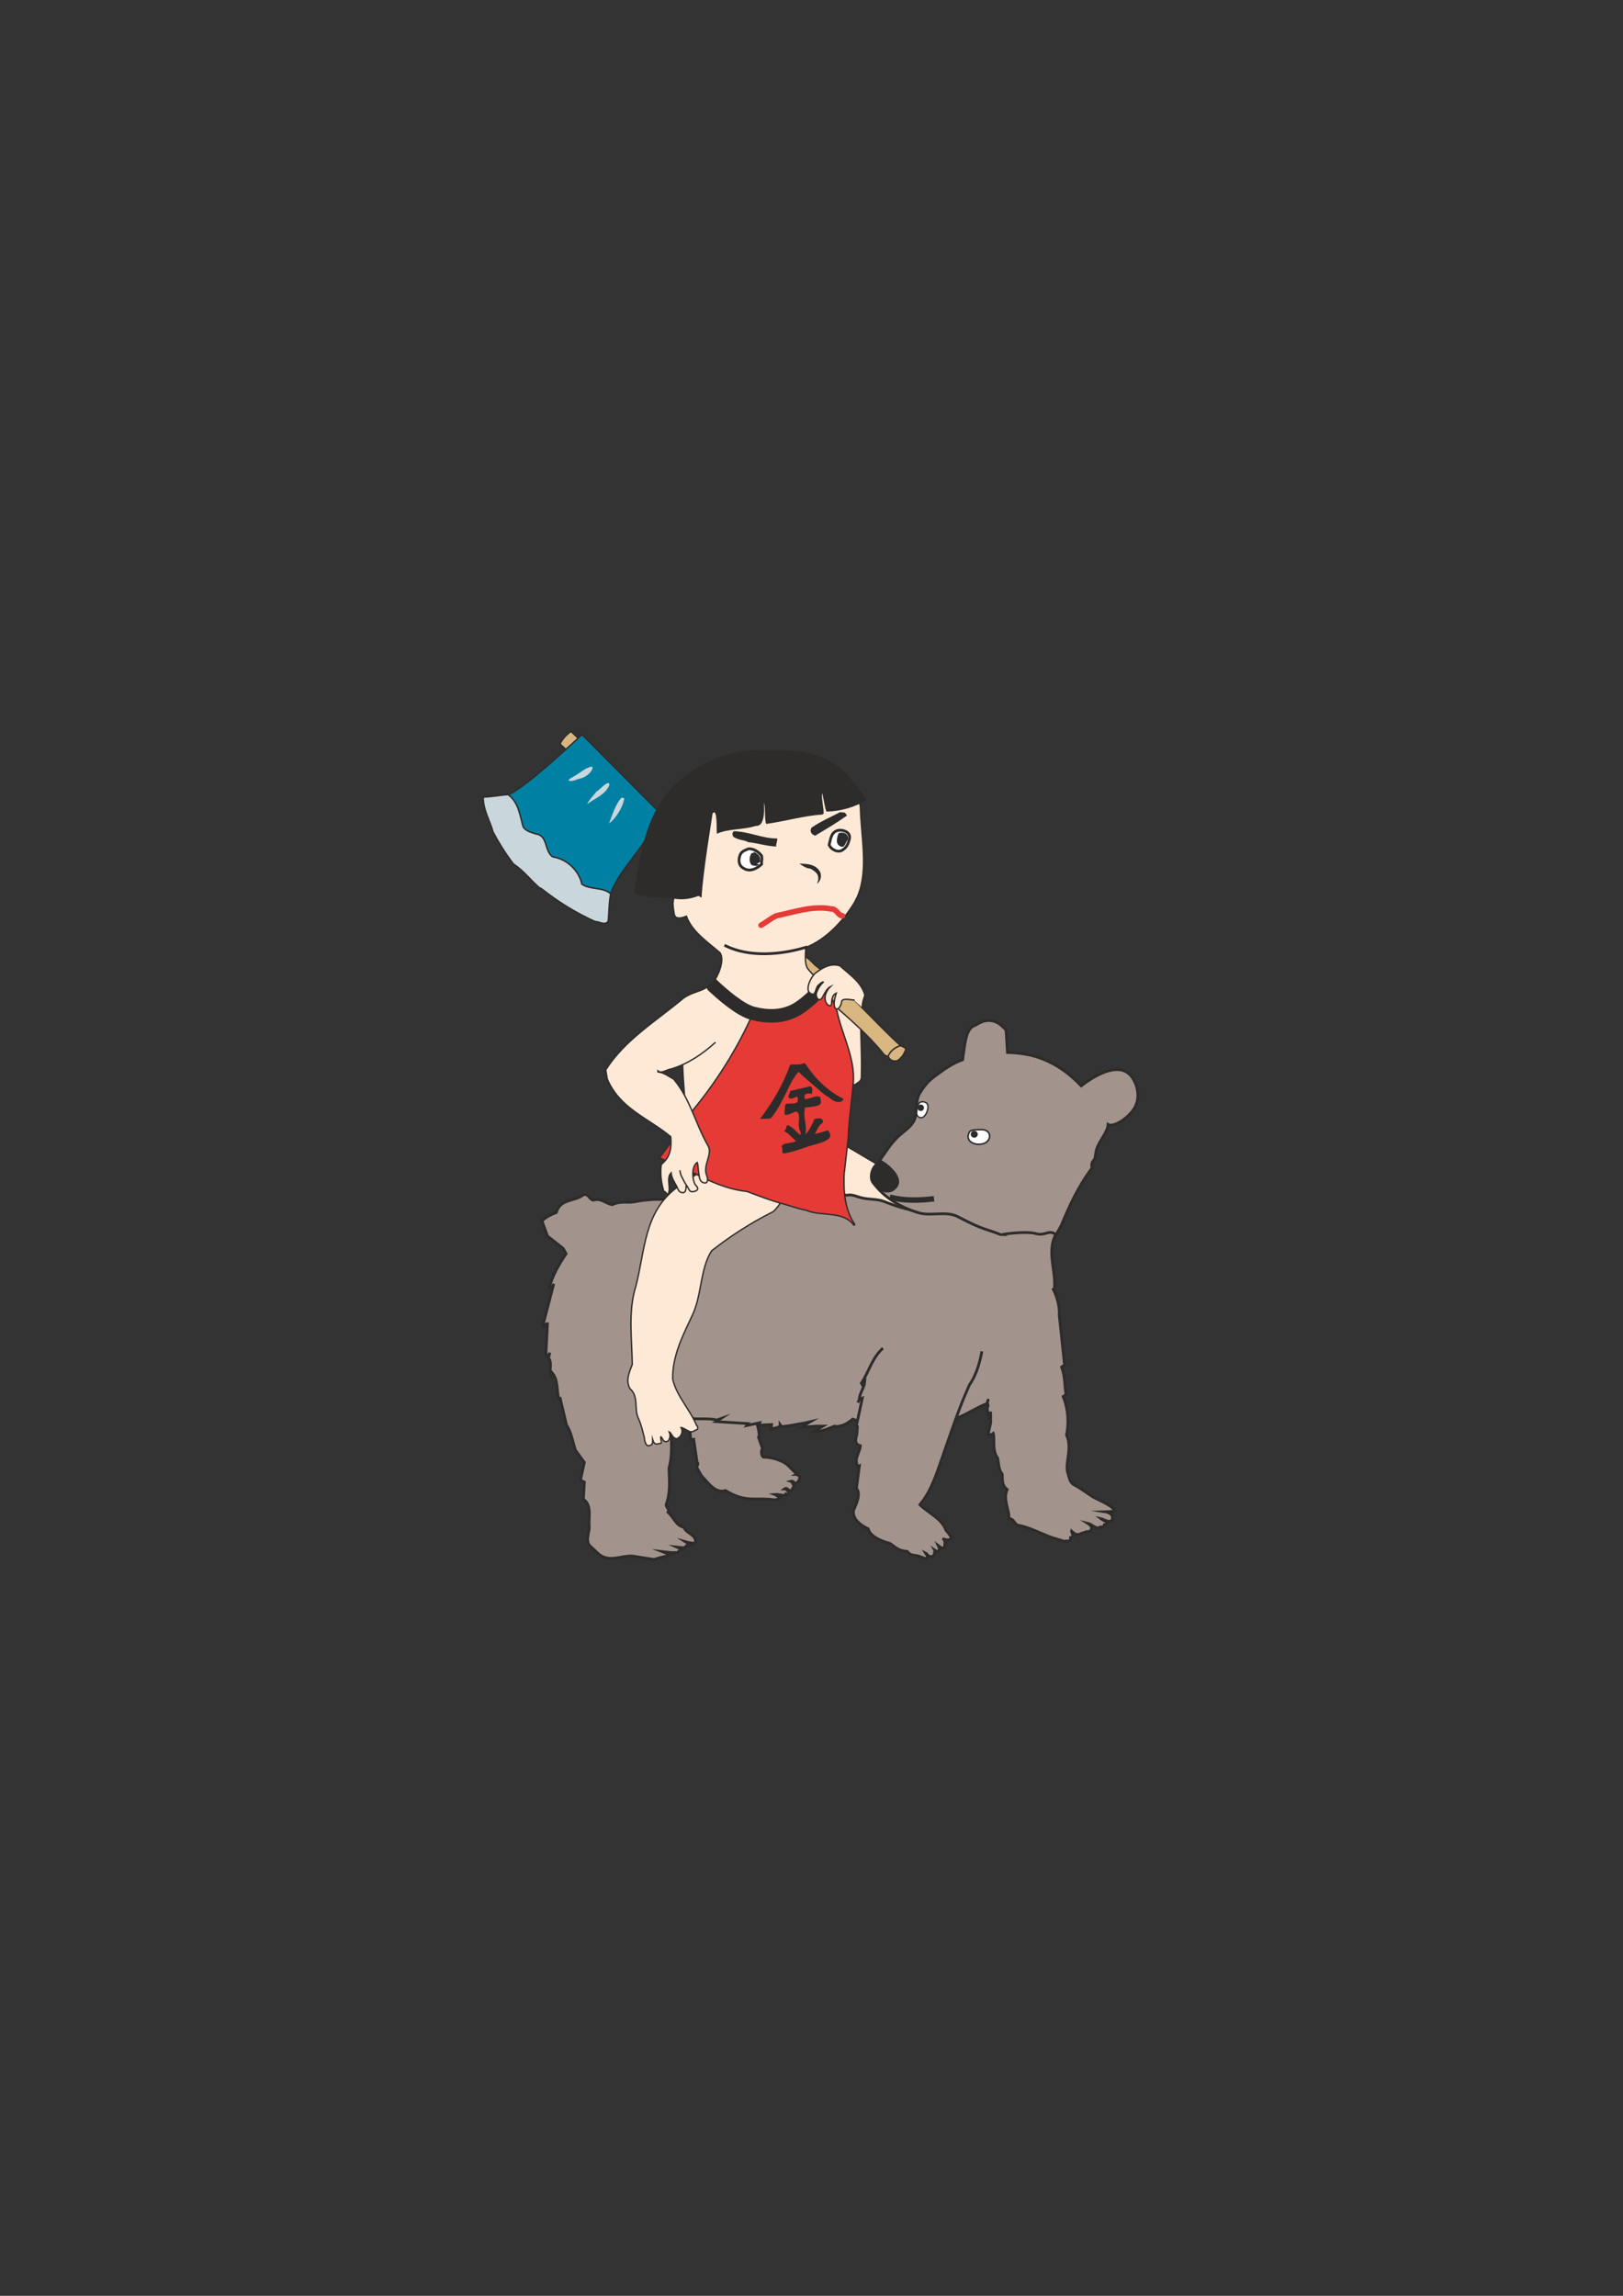 <?xml version="1.0" encoding="utf-8"?>
<!-- Created by UniConvertor 2.0rc4 (https://sk1project.net/) -->
<svg xmlns="http://www.w3.org/2000/svg" height="841.89pt" viewBox="0 0 595.276 841.89" width="595.276pt" version="1.1" xmlns:xlink="http://www.w3.org/1999/xlink" id="0ace18cf-f610-11ea-828e-dcc15c148e23">

<rect x="0" y="0" width="595.276" height="841.89" fill="#333333" stroke="none"/>

<g>
	<g>
		<path style="fill:#fee9d6;" d="M 302.462,442.833 C 302.75,443.193 306.134,444.993 307.574,445.353 314.486,448.809 311.318,446.577 317.582,451.329 321.326,457.161 320.678,465.225 323.774,471.633 326.654,477.753 331.766,494.313 334.142,501.441 334.718,506.769 336.95,511.233 336.59,516.705 336.374,517.137 337.094,518.073 337.67,518.289 338.678,518.793 338.39,518.793 339.47,518.361 340.046,517.929 340.406,515.409 340.91,515.265 340.55,516.849 342.062,518.289 343.43,518.217 344.798,517.569 344.366,515.841 345.014,515.409 344.87,516.489 345.374,517.569 346.454,518.001 348.038,518.001 347.606,516.705 348.11,515.985 348.686,516.561 347.966,518.433 349.406,517.785 350.27,517.713 350.918,517.641 350.918,515.985 351.35,517.641 351.998,517.425 352.79,517.353 353.942,517.137 353.222,513.969 353.222,514.833 353.006,512.169 352.862,510.729 352.934,508.353 352.07,505.329 351.35,503.169 349.478,498.849 348.47,497.049 347.678,495.177 346.238,492.945 344.726,483.441 344.294,469.257 342.206,462.489 339.11,451.185 339.542,439.233 329.102,431.457 326.438,429.657 306.062,417.777 305.054,417.057 L 302.462,442.833 Z" />
		<path style="stroke:#2d2c2b;stroke-width:0.504;stroke-miterlimit:10.433;fill:none;" d="M 302.462,442.833 C 302.75,443.193 306.134,444.993 307.574,445.353 314.486,448.809 311.318,446.577 317.582,451.329 321.326,457.161 320.678,465.225 323.774,471.633 326.654,477.753 331.766,494.313 334.142,501.441 334.718,506.769 336.95,511.233 336.59,516.705 336.374,517.137 337.094,518.073 337.67,518.289 338.678,518.793 338.39,518.793 339.47,518.361 340.046,517.929 340.406,515.409 340.91,515.265 340.55,516.849 342.062,518.289 343.43,518.217 344.798,517.569 344.366,515.841 345.014,515.409 344.87,516.489 345.374,517.569 346.454,518.001 348.038,518.001 347.606,516.705 348.11,515.985 348.686,516.561 347.966,518.433 349.406,517.785 350.27,517.713 350.918,517.641 350.918,515.985 351.35,517.641 351.998,517.425 352.79,517.353 353.942,517.137 353.222,513.969 353.222,514.833 353.006,512.169 352.862,510.729 352.934,508.353 352.07,505.329 351.35,503.169 349.478,498.849 348.47,497.049 347.678,495.177 346.238,492.945 344.726,483.441 344.294,469.257 342.206,462.489 339.11,451.185 339.542,439.233 329.102,431.457 326.438,429.657 306.062,417.777 305.054,417.057" />
	</g>
	<g>
		<g>
			<path style="fill:#a2948d;" d="M 276.686,519.441 C 277.118,520.161 279.134,526.353 278.198,527.073 L 279.638,531.105 C 278.99,532.257 279.278,533.985 279.998,534.345 282.734,534.273 287.27,535.497 289.214,537.585 L 292.238,540.609 C 292.094,540.681 292.094,540.681 292.094,540.681 292.454,540.681 292.814,541.257 293.246,541.185 293.534,542.337 292.886,543.201 292.238,543.777 291.302,544.497 291.302,542.841 290.006,543.201 290.942,543.489 290.438,544.281 291.302,544.569 291.014,545.145 290.798,545.865 290.366,546.369 289.502,547.449 288.854,545.145 287.702,546.009 288.638,546.009 288.71,546.729 289.358,547.161 289.07,547.017 289.646,548.241 288.278,547.881 288.278,548.025 288.278,548.241 288.278,548.241 286.55,548.529 285.83,547.881 284.174,548.025 285.11,548.385 285.11,548.889 286.118,549.033 285.11,550.329 283.67,549.969 282.662,549.825 276.398,549.249 273.158,550.905 266.102,546.585 262.502,547.737 260.054,544.137 257.318,541.185 L 255.518,538.089 C 255.734,537.441 256.31,536.793 255.662,536.145 L 254.438,527.793 253.358,528.009 252.422,518.289 276.686,519.441 Z" />
			<path style="stroke:#2d2c2b;stroke-width:1.008;stroke-miterlimit:10.433;fill:none;" d="M 276.686,519.441 C 277.118,520.161 279.134,526.353 278.198,527.073 L 279.638,531.105 C 278.99,532.257 279.278,533.985 279.998,534.345 282.734,534.273 287.27,535.497 289.214,537.585 L 292.238,540.609 C 292.094,540.681 292.094,540.681 292.094,540.681 292.454,540.681 292.814,541.257 293.246,541.185 293.534,542.337 292.886,543.201 292.238,543.777 291.302,544.497 291.302,542.841 290.006,543.201 290.942,543.489 290.438,544.281 291.302,544.569 291.014,545.145 290.798,545.865 290.366,546.369 289.502,547.449 288.854,545.145 287.702,546.009 288.638,546.009 288.71,546.729 289.358,547.161 289.07,547.017 289.646,548.241 288.278,547.881 288.278,548.025 288.278,548.241 288.278,548.241 286.55,548.529 285.83,547.881 284.174,548.025 285.11,548.385 285.11,548.889 286.118,549.033 285.11,550.329 283.67,549.969 282.662,549.825 276.398,549.249 273.158,550.905 266.102,546.585 262.502,547.737 260.054,544.137 257.318,541.185 L 255.518,538.089 C 255.734,537.441 256.31,536.793 255.662,536.145 L 254.438,527.793 253.358,528.009 252.422,518.289" />
		</g>
		<path style="stroke:#2d2c2b;stroke-width:1.008;stroke-miterlimit:10.433;fill:#a2948d;" d="M 387.782,451.761 C 387.062,452.913 386.414,454.281 386.126,455.649 384.83,461.481 387.35,466.953 386.702,472.785 386.63,472.641 386.27,472.785 386.126,472.425 387.782,475.521 388.718,479.265 388.502,482.289 L 388.502,482.289 390.446,500.577 389.366,501.297 C 390.806,505.185 390.302,507.921 391.022,511.377 L 389.942,512.097 C 392.03,517.353 391.958,522.465 391.166,526.209 393.398,531.177 390.662,536.073 391.526,539.745 L 391.958,541.185 C 392.318,542.625 392.678,543.849 394.046,544.569 396.206,545.649 398.726,547.593 401.102,549.105 402.254,549.681 404.486,550.617 406.934,552.129 407.438,552.417 408.59,553.497 408.734,553.641 409.382,554.361 407.15,554.289 405.278,554.361 406.646,554.577 408.446,555.441 407.942,556.881 L 407.942,557.385 C 406.718,558.609 405.062,557.169 403.694,556.881 404.414,557.457 405.35,557.673 405.926,558.249 406.286,558.609 405.566,559.113 405.062,559.113 405.062,559.329 405.062,559.617 404.846,559.761 404.342,559.977 403.766,559.833 403.262,560.049 402.974,560.193 402.614,560.481 402.326,560.265 401.39,559.905 400.67,559.473 399.806,558.897 399.662,558.753 399.374,558.753 399.086,558.681 399.662,559.041 400.022,559.473 400.382,560.049 400.67,560.481 399.806,561.417 399.806,561.561 399.158,561.705 398.51,561.561 398.006,561.849 397.79,561.921 397.574,562.065 397.43,562.065 396.71,562.137 396.206,562.641 395.558,562.713 394.334,562.785 393.83,562.209 392.966,561.417 392.894,561.633 393.614,562.641 393.398,563.361 393.254,563.649 392.966,563.937 392.606,563.865 392.534,564.225 392.75,564.585 392.462,564.873 392.102,565.305 391.526,564.945 391.022,565.089 390.302,565.449 389.222,564.729 388.286,564.585 387.782,564.441 387.062,564.153 386.558,564.081 382.598,562.785 377.774,560.121 373.886,559.401 372.086,559.473 371.87,556.521 370.07,557.025 370.286,553.641 367.766,549.897 369.422,546.225 367.406,544.641 367.694,542.913 367.622,540.609 366.182,538.953 366.398,536.865 365.894,534.633 363.734,531.681 364.958,527.721 364.31,525.633 362.87,526.785 362.51,525.489 362.51,525.489 L 363.23,522.321 C 363.518,521.241 363.302,520.881 363.374,518.865 363.446,516.705 363.23,519.297 362.654,520.665 362.942,519.657 362.51,518.577 362.15,517.137 361.79,516.345 363.014,515.121 362.006,514.761 362.438,513.465 362.582,512.889 362.366,513.465 362.078,514.113 362.366,514.545 361.646,514.833 357.614,516.417 353.798,519.153 350.27,520.233 350.27,520.233 346.67,520.017 346.454,520.017 346.382,520.089 345.734,519.225 345.734,519.225 L 340.19,520.017 C 338.534,521.097 335.294,520.809 331.55,521.097 L 332.414,520.089 327.59,520.593 C 325.502,521.241 321.038,521.385 318.662,521.889 318.878,521.745 318.446,521.817 319.454,521.025 318.014,521.529 316.934,521.529 315.134,521.313 L 312.758,520.377 C 311.03,521.817 309.446,522.897 306.782,523.113 L 306.062,522.969 C 303.254,524.121 301.094,525.057 298.646,524.913 L 301.886,522.969 299.366,522.969 294.398,523.329 295.694,522.249 297.278,521.313 295.118,521.817 C 292.382,522.177 289.43,523.041 286.622,523.113 L 286.118,522.393 286.118,523.113 284.246,523.689 282.806,524.049 283.022,522.393 278.27,522.609 278.63,521.745 273.878,522.753 274.382,522.033 262.646,521.313 264.302,520.233 262.862,520.737 C 258.038,519.513 253.142,521.745 248.246,517.857 L 246.446,518.217 C 246.806,520.593 247.166,523.833 246.23,525.129 246.23,529.377 246.59,534.345 245.366,538.305 245.51,543.057 245.942,547.593 244.286,551.769 244.358,552.849 245.726,553.641 245.006,554.505 247.382,556.809 247.814,559.329 250.91,560.121 251.558,562.209 254.51,562.425 255.086,564.801 L 255.23,565.305 254.438,565.953 252.566,565.665 251.27,565.305 253.286,566.601 251.918,566.745 250.91,567.609 248.246,567.321 250.19,568.185 249.686,568.257 248.39,569.337 246.086,569.337 242.846,568.977 245.942,570.201 C 244.142,570.777 242.198,571.065 239.894,571.857 L 233.054,570.777 C 228.446,569.769 223.55,573.657 219.158,569.481 L 216.854,567.321 C 214.406,565.521 216.134,562.281 216.134,559.905 215.774,556.881 217.214,551.769 213.974,549.825 L 214.334,543.489 212.894,542.769 214.334,536.289 211.022,531.753 C 210.086,528.729 209.438,524.913 207.782,522.609 L 205.478,512.817 204.902,513.033 C 204.038,508.497 204.686,505.905 202.382,503.241 L 202.238,504.537 C 201.158,502.521 202.742,499.785 201.158,497.985 L 201.302,497.481 201.662,496.041 201.086,497.409 C 200.798,497.193 200.654,496.977 200.222,496.761 L 200.798,485.385 C 199.862,485.313 199.646,486.753 199.502,486.681 L 199.142,485.961 203.102,470.769 202.67,471.849 201.518,472.065 C 202.67,467.745 204.902,463.785 207.638,459.753 L 206.558,457.809 200.798,453.273 198.782,447.729 C 200.51,446.073 201.95,445.497 204.038,444.633 205.55,439.449 210.662,440.745 213.974,438.153 215.918,437.505 216.134,440.025 217.718,440.097 220.382,439.161 222.398,441.537 224.558,441.753 227.87,440.241 230.174,441.249 232.91,440.673 247.166,437.937 256.166,442.617 267.686,442.257 274.958,442.257 279.782,439.737 286.262,439.953 L 308.222,438.153 310.814,438.297 C 312.47,437.865 314.198,438.801 315.926,439.233 318.806,439.953 321.614,439.593 324.278,440.601 328.166,442.113 334.718,444.633 339.542,443.913 347.03,442.761 384.11,448.377 387.782,451.761 L 387.782,451.761 Z" />
		<g>
			<path style="fill:#a2948d;" d="M 360.134,495.537 C 359.486,498.993 358.262,504.033 355.598,507.777 351.638,516.561 348.758,525.417 345.662,534.273 343.574,539.961 341.846,546.441 337.382,551.769 340.478,554.865 345.518,556.881 346.958,561.201 346.958,561.201 349.118,563.433 348.758,564.153 348.326,564.873 347.318,564.657 347.318,564.657 346.67,564.585 346.094,564.369 345.662,564.225 346.886,564.513 346.598,566.241 346.382,567.321 345.95,568.041 345.23,567.609 344.078,566.745 L 344.726,568.113 343.718,569.049 342.782,568.401 C 343.07,568.905 342.494,570.345 342.422,570.345 342.134,570.705 342.494,570.849 341.342,570.777 340.118,570.705 340.478,570.057 339.398,569.481 339.902,570.345 340.694,570.561 339.47,571.713 338.174,570.849 338.462,571.353 337.598,570.849 335.222,569.985 334.286,570.777 332.702,568.905 330.038,568.689 328.814,567.825 326.51,566.025 326.51,566.025 319.238,564.297 318.446,560.625 315.71,559.401 312.614,557.025 313.046,553.929 313.982,551.697 315.926,547.737 314.126,545.865 L 315.206,537.513 314.702,537.729 C 312.974,535.281 315.422,532.473 315.566,530.169 312.542,529.305 314.486,526.929 314.342,524.913 L 314.486,523.113 314.126,522.753 316.286,512.673 315.206,513.033 C 315.062,511.521 317.006,508.641 317.15,507.057 L 316.43,508.137 315.926,507.201 C 318.734,503.025 319.886,497.841 323.846,494.385 L 360.134,495.537 Z" />
			<path style="stroke:#2d2c2b;stroke-width:1.008;stroke-miterlimit:10.433;fill:none;" d="M 360.134,495.537 C 359.486,498.993 358.262,504.033 355.598,507.777 351.638,516.561 348.758,525.417 345.662,534.273 343.574,539.961 341.846,546.441 337.382,551.769 340.478,554.865 345.518,556.881 346.958,561.201 346.958,561.201 349.118,563.433 348.758,564.153 348.326,564.873 347.318,564.657 347.318,564.657 346.67,564.585 346.094,564.369 345.662,564.225 346.886,564.513 346.598,566.241 346.382,567.321 345.95,568.041 345.23,567.609 344.078,566.745 L 344.726,568.113 343.718,569.049 342.782,568.401 C 343.07,568.905 342.494,570.345 342.422,570.345 342.134,570.705 342.494,570.849 341.342,570.777 340.118,570.705 340.478,570.057 339.398,569.481 339.902,570.345 340.694,570.561 339.47,571.713 338.174,570.849 338.462,571.353 337.598,570.849 335.222,569.985 334.286,570.777 332.702,568.905 330.038,568.689 328.814,567.825 326.51,566.025 326.51,566.025 319.238,564.297 318.446,560.625 315.71,559.401 312.614,557.025 313.046,553.929 313.982,551.697 315.926,547.737 314.126,545.865 L 315.206,537.513 314.702,537.729 C 312.974,535.281 315.422,532.473 315.566,530.169 312.542,529.305 314.486,526.929 314.342,524.913 L 314.486,523.113 314.126,522.753 316.286,512.673 315.206,513.033 C 315.062,511.521 317.006,508.641 317.15,507.057 L 316.43,508.137 315.926,507.201 C 318.734,503.025 319.886,497.841 323.846,494.385" />
		</g>
		<g>
			<path style="stroke:#2d2c2b;stroke-width:1.008;stroke-miterlimit:10.433;fill:#a2948d;" d="M 406.43,412.233 C 406.574,412.305 406.646,412.521 406.862,412.593 409.382,412.809 412.838,410.433 415.142,407.697 417.806,404.529 418.094,399.993 415.718,395.817 411.542,388.473 401.966,394.017 396.566,398.193 392.534,393.945 387.926,390.489 382.382,388.329 378.206,386.673 373.886,386.097 369.494,385.953 369.35,383.865 369.062,377.745 368.918,377.601 367.982,376.809 366.902,375.297 364.742,374.577 360.998,373.281 357.83,376.089 357.83,375.945 354.518,376.953 354.086,380.913 353.078,388.617 349.118,389.985 345.878,392.433 342.494,394.953 340.334,396.537 338.75,398.625 337.31,400.929 335.51,404.097 336.662,408.417 335.15,411.153 333.35,414.249 330.542,415.185 327.806,418.497 325.07,421.593 323.846,424.329 320.966,427.569 319.526,429.153 319.094,432.105 320.174,433.617 324.278,439.161 330.11,442.689 336.806,444.705 341.486,446.145 346.886,443.913 351.278,446.145 360.998,451.257 361.358,450.465 367.118,452.769 366.974,452.769 376.046,451.257 380.078,452.409 383.39,453.345 384.902,450.609 387.278,452.841 L 388.07,451.473 C 388.574,450.537 389.15,449.673 389.51,448.737 392.534,441.465 395.486,435.201 400.31,428.577 400.67,428.073 400.238,427.065 400.526,426.417 400.814,425.697 401.606,425.121 401.678,424.401 401.75,423.465 401.966,422.457 402.182,421.521 403.118,418.281 406.214,415.401 406.43,412.233 L 406.43,412.233 Z" />
			<path style="stroke:#2d2c2b;stroke-width:0.576;stroke-miterlimit:10.433;fill:#ffffff;" d="M 360.35,414.249 C 358.694,414.249 356.174,414.177 355.598,415.041 353.438,418.929 358.478,420.513 361.286,419.145 363.734,417.921 363.59,414.465 360.35,414.249 L 360.35,414.249 Z" />
			<path style="stroke:#2d2c2b;stroke-width:0.504;stroke-miterlimit:10.433;fill:#ffffff;" d="M 336.23,408.129 C 336.158,409.641 337.814,410.289 338.606,409.641 340.19,408.561 341.126,404.961 339.542,404.313 337.022,403.233 336.302,405.321 336.23,408.129 L 336.23,408.129 Z" />
			<path style="fill:#2d2c2b;" d="M 323.126,425.337 C 326.582,427.281 331.91,432.105 328.886,435.633 326.582,438.369 322.91,437.577 320.75,434.553 318.518,431.529 319.382,430.089 320.318,427.929 321.038,426.345 322.694,425.049 323.126,425.337 L 323.126,425.337 Z" />
			<path style="fill:#2d2c2b;" d="M 337.742,407.409 C 338.39,407.409 338.894,406.905 338.894,406.257 338.894,405.609 338.39,405.033 337.742,405.033 337.022,405.033 336.518,405.609 336.518,406.257 336.518,406.905 337.022,407.409 337.742,407.409 L 337.742,407.409 Z" />
			<path style="fill:#2d2c2b;" d="M 357.398,417.201 C 358.046,417.201 358.622,416.625 358.622,415.977 358.622,415.257 358.046,414.681 357.398,414.681 356.606,414.681 356.03,415.257 356.03,415.977 356.03,416.625 356.606,417.201 357.398,417.201 L 357.398,417.201 Z" />
			<path style="stroke:#2d2c2b;stroke-width:2.016;stroke-miterlimit:10.433;fill:none;" d="M 326.366,439.017 C 331.55,440.385 337.166,440.241 342.566,439.593" />
		</g>
	</g>
	<path style="stroke-miterlimit:10.433;stroke:#2d2c2b;stroke-width:1.008;stroke-linecap:square;fill:none;" d="M 315.278,513.033 L 314.846,513.897" />
	<path style="stroke:#2d2c2b;stroke-width:0.504;stroke-miterlimit:10.433;fill:#fee9d6;" d="M 304.91,376.089 C 306.062,379.617 309.878,399.129 313.766,397.689 314.702,396.825 315.926,396.609 315.926,395.025 316.214,386.673 315.566,379.761 315.71,372.489 315.782,370.041 311.534,368.529 310.094,368.817 308.726,369.105 302.678,369.753 304.91,376.089 L 304.91,376.089 Z" />
	<g>
		<g>
			<path style="fill:#d9b57f;" d="M 325.718,387.393 C 326.51,388.977 327.878,389.337 329.246,388.905 330.83,387.753 331.766,386.313 332.27,384.513 331.55,384.153 331.118,383.721 330.182,383.433 328.382,383.937 326.15,385.593 325.718,387.393 L 325.718,387.393 Z" />
			<path style="stroke-miterlimit:10.433;stroke:#2d2c2b;stroke-width:0.504;stroke-linecap:square;fill:none;" d="M 325.718,387.393 C 326.51,388.977 327.878,389.337 329.246,388.905 330.83,387.753 331.766,386.313 332.27,384.513 331.55,384.153 331.118,383.721 330.182,383.433 328.382,383.937 326.15,385.593 325.718,387.393" />
		</g>
		<g>
			<path style="fill:#d9b57f;" d="M 205.406,272.841 C 207.278,274.137 241.478,309.057 243.494,310.065 L 248.03,314.673 C 248.174,314.529 248.318,314.529 248.462,314.529 248.462,314.673 248.462,314.817 248.246,314.889 L 249.254,315.249 C 255.086,320.361 259.838,325.761 265.382,330.945 L 292.526,356.433 C 296.414,359.673 300.302,363.417 303.974,367.377 L 304.19,367.161 C 311.03,373.065 318.59,379.617 324.062,386.457 324.494,387.105 325.142,387.177 325.79,387.393 326.294,385.521 328.454,383.937 330.254,383.433 320.03,374.073 310.958,363.201 299.942,354.705 298.358,353.625 297.638,352.329 296.126,351.321 L 266.03,323.097 C 258.398,315.249 217.358,275.721 209.438,268.233 207.71,269.385 206.198,271.113 205.406,272.841 L 205.406,272.841 Z" />
			<path style="stroke-miterlimit:10.433;stroke:#2d2c2b;stroke-width:0.504;stroke-linecap:square;fill:none;" d="M 205.406,272.841 C 207.278,274.137 241.478,309.057 243.494,310.065 L 248.03,314.673 C 248.174,314.529 248.318,314.529 248.462,314.529 248.462,314.673 248.462,314.817 248.246,314.889 L 249.254,315.249 C 255.086,320.361 259.838,325.761 265.382,330.945 L 292.526,356.433 C 296.414,359.673 300.302,363.417 303.974,367.377 L 304.19,367.161 C 311.03,373.065 318.59,379.617 324.062,386.457 324.494,387.105 325.142,387.177 325.79,387.393 326.294,385.521 328.454,383.937 330.254,383.433 320.03,374.073 310.958,363.201 299.942,354.705 298.358,353.625 297.638,352.329 296.126,351.321 L 266.03,323.097 C 258.398,315.249 217.358,275.721 209.438,268.233 207.71,269.385 206.198,271.113 205.406,272.841" />
		</g>
		<path style="stroke-miterlimit:10.433;stroke:#2d2c2b;stroke-width:0.504;stroke-linecap:square;fill:#0081a4;" d="M 223.91,327.705 C 221.03,325.185 216.566,326.409 213.398,324.249 212.39,319.209 207.782,314.961 202.742,314.241 199.502,312.081 201.086,306.393 196.478,305.817 194.75,305.241 192.878,304.809 191.798,303.225 190.646,299.049 190.286,294.369 186.326,291.417 189.35,290.697 199.142,282.417 206.702,275.577 L 213.47,269.385 243.278,299.337 C 240.686,302.073 238.742,304.953 236.87,307.689 232.694,314.601 226.934,319.785 223.91,327.705 L 223.91,327.705 Z" />
		<g>
			<path style="fill:#c9d7dd;" d="M 180.854,305.097 C 183.086,309.273 185.39,312.945 188.342,316.833 192.23,319.353 194.678,322.881 198.206,325.833 L 198.35,325.689 C 204.758,330.729 211.094,334.689 218.294,337.929 219.734,337.857 221.75,339.513 223.046,337.857 223.406,334.689 223.262,331.233 223.982,327.777 221.03,325.185 216.566,326.409 213.398,324.249 212.39,319.209 207.782,314.961 202.742,314.241 199.502,312.081 201.086,306.393 196.478,305.817 194.75,305.241 192.878,304.809 191.87,303.225 190.646,299.049 190.286,294.369 186.398,291.417 183.158,291.561 180.35,292.281 177.254,292.281 177.182,296.961 179.702,300.849 180.854,305.097 L 180.854,305.097 Z" />
			<path style="stroke-miterlimit:10.433;stroke:#2d2c2b;stroke-width:0.504;stroke-linecap:square;fill:none;" d="M 180.854,305.097 C 183.086,309.273 185.39,312.945 188.342,316.833 192.23,319.353 194.678,322.881 198.206,325.833 L 198.35,325.689 C 204.758,330.729 211.094,334.689 218.294,337.929 219.734,337.857 221.75,339.513 223.046,337.857 223.406,334.689 223.262,331.233 223.982,327.777 221.03,325.185 216.566,326.409 213.398,324.249 212.39,319.209 207.782,314.961 202.742,314.241 199.502,312.081 201.086,306.393 196.478,305.817 194.75,305.241 192.878,304.809 191.87,303.225 190.646,299.049 190.286,294.369 186.398,291.417 183.158,291.561 180.35,292.281 177.254,292.281 177.182,296.961 179.702,300.849 180.854,305.097" />
		</g>
		<g>
			<path style="fill:#c9d7dd;" d="M 208.574,286.233 C 209.942,286.809 211.238,285.801 212.534,285.585 214.478,285.153 216.71,283.713 217.358,281.697 217.358,281.481 217.214,281.337 216.998,281.121 214.478,281.625 212.462,283.713 210.086,284.937 209.654,285.369 208.718,285.441 208.574,286.233 L 208.574,286.233 Z" />
			<path style="fill:#c9d7dd;" d="M 215.342,294.873 C 218.222,292.713 221.966,291.489 223.478,287.961 223.478,287.745 223.55,287.241 223.118,287.097 221.39,287.601 220.382,289.329 218.726,290.337 217.574,291.849 216.134,293.217 215.342,294.873 L 215.342,294.873 Z" />
			<path style="fill:#c9d7dd;" d="M 223.406,301.929 C 224.27,299.769 225.926,294.225 228.086,292.497 L 228.95,292.713 C 228.518,296.241 225.494,300.489 223.406,301.929 L 223.406,301.929 Z" />
		</g>
	</g>
	<g>
		<path style="fill:#fee9d6;" d="M 287.27,439.593 C 286.91,440.025 284.534,444.129 282.95,444.633 275.174,448.593 268.118,453.129 260.99,458.673 256.742,465.441 257.462,474.729 254.006,482.145 250.694,489.273 246.518,497.121 246.734,505.761 248.102,511.881 253.07,516.849 255.518,522.753 256.022,523.113 256.094,523.977 255.518,524.337 254.582,524.481 254.51,525.129 253.214,525.057 252.422,524.841 250.406,523.401 249.758,523.473 250.766,525.057 249.686,527.145 248.174,527.577 246.518,527.361 246.302,525.417 245.438,525.057 245.942,526.209 245.87,527.577 244.934,528.513 243.206,529.161 243.134,527.505 242.414,526.857 241.982,527.721 243.422,529.521 241.622,529.377 240.614,529.665 239.966,529.737 239.39,527.937 239.462,529.953 238.742,529.953 237.878,530.169 236.51,530.313 236.15,526.497 236.438,527.577 235.646,524.553 235.286,522.825 234.278,520.377 232.334,516.777 234.494,512.169 231.038,509.217 229.382,506.121 230.822,503.241 231.902,500.361 231.758,490.641 230.318,480.921 233.198,471.705 236.654,458.457 236.15,444.705 248.03,435.633 251.054,433.473 258.326,428.793 259.406,427.929 L 287.27,439.593 Z" />
		<path style="stroke:#2d2c2b;stroke-width:0.504;stroke-miterlimit:10.433;fill:none;" d="M 287.27,439.593 C 286.91,440.025 284.534,444.129 282.95,444.633 275.174,448.593 268.118,453.129 260.99,458.673 256.742,465.441 257.462,474.729 254.006,482.145 250.694,489.273 246.518,497.121 246.734,505.761 248.102,511.881 253.07,516.849 255.518,522.753 256.022,523.113 256.094,523.977 255.518,524.337 254.582,524.481 254.51,525.129 253.214,525.057 252.422,524.841 250.406,523.401 249.758,523.473 250.766,525.057 249.686,527.145 248.174,527.577 246.518,527.361 246.302,525.417 245.438,525.057 245.942,526.209 245.87,527.577 244.934,528.513 243.206,529.161 243.134,527.505 242.414,526.857 241.982,527.721 243.422,529.521 241.622,529.377 240.614,529.665 239.966,529.737 239.39,527.937 239.462,529.953 238.742,529.953 237.878,530.169 236.51,530.313 236.15,526.497 236.438,527.577 235.646,524.553 235.286,522.825 234.278,520.377 232.334,516.777 234.494,512.169 231.038,509.217 229.382,506.121 230.822,503.241 231.902,500.361 231.758,490.641 230.318,480.921 233.198,471.705 236.654,458.457 236.15,444.705 248.03,435.633 251.054,433.473 258.326,428.793 259.406,427.929" />
	</g>
	<g>
		<path style="stroke:#2d2c2b;stroke-width:0.504;stroke-miterlimit:10.433;fill:#fee9d6;" d="M 301.67,361.329 C 299.222,358.449 296.846,356.073 296.198,355.137 294.974,353.121 295.478,349.449 295.55,347.433 302.966,344.553 309.446,337.569 313.478,330.801 313.766,330.153 313.91,329.937 314.126,329.505 314.27,329.289 314.414,329.001 314.558,328.641 318.662,318.849 315.782,306.825 315.566,295.809 314.054,286.665 309.23,281.121 279.422,282.417 249.686,283.641 251.702,309.201 250.766,327.777 250.046,327.345 249.254,327.417 248.174,327.777 246.014,330.081 247.094,333.393 247.31,335.337 247.886,337.497 250.55,336.417 251.774,335.985 253.79,341.673 259.622,345.489 264.086,349.377 265.958,352.041 263.294,358.161 261.782,359.889 260.918,360.897 260.054,361.617 259.19,362.121 253.142,369.969 249.542,377.457 250.55,394.521 251.63,411.513 253.142,427.425 261.566,431.025 270.134,434.481 286.694,440.025 290.726,440.961 294.686,442.041 307.142,437.001 308.15,433.977 309.158,431.025 311.678,408.489 311.102,402.585 310.67,396.537 308.15,369.321 301.67,361.329 L 301.67,361.329 Z" />
		<path style="fill:#2d2c2b;" d="M 310.67,299.049 C 306.638,301.929 303.398,303.801 298.934,306.465 297.494,305.889 296.918,304.809 297.638,303.513 300.95,301.209 304.694,299.625 308.294,297.753 308.798,298.257 309.734,297.465 310.238,298.473 L 310.67,299.049 Z" />
		<path style="stroke-miterlimit:10.433;stroke:#2d2c2b;stroke-width:1.008;stroke-linecap:square;fill:#ffffff;" d="M 308.87,311.793 C 307.358,312.729 304.91,311.649 304.118,309.849 304.694,307.545 304.838,304.881 307.718,304.449 309.518,304.305 312.11,305.241 311.534,307.689 311.03,309.633 310.454,310.857 308.87,311.793 L 308.87,311.793 Z" />
		<path style="fill:#2d2c2b;" d="M 284.894,307.473 C 285.542,307.473 284.39,309.777 284.75,310.425 281.294,310.353 277.406,309.057 274.454,308.841 273.014,307.905 270.926,308.265 268.838,306.753 268.982,306.537 268.118,305.601 269.198,304.809 274.742,304.953 279.566,307.473 284.894,307.473 L 284.894,307.473 Z" />
		<path style="fill:#2d2c2b;" d="M 311.03,307.833 C 310.094,308.697 310.022,311.073 308.294,310.425 306.206,309.489 306.998,307.113 307.574,305.529 309.158,304.881 311.39,305.673 311.03,307.833 L 311.03,307.833 Z" />
		<g>
			<path style="fill:#ffffff;" d="M 279.134,313.593 C 279.782,314.457 279.206,315.825 279.35,316.905 277.622,318.561 274.886,319.929 272.654,318.345 270.854,317.409 270.782,315.249 271.43,313.593 271.862,312.225 273.302,311.793 274.454,311.289 276.398,311.073 278.27,312.441 279.134,313.593 L 279.134,313.593 Z" />
			<path style="stroke-miterlimit:10.433;stroke:#2d2c2b;stroke-width:1.008;stroke-linecap:square;fill:none;" d="M 279.134,313.593 C 279.782,314.457 279.206,315.825 279.35,316.905 277.622,318.561 274.886,319.929 272.654,318.345 270.854,317.409 270.782,315.249 271.43,313.593 271.862,312.225 273.302,311.793 274.454,311.289 276.398,311.073 278.27,312.441 279.134,313.593" />
		</g>
		<path style="fill:#2d2c2b;" d="M 278.774,315.393 C 279.494,316.545 276.254,316.761 278.414,316.905 277.694,317.985 276.614,317.409 275.75,317.265 274.598,316.257 274.814,314.097 275.534,313.089 275.678,312.513 276.542,313.089 276.47,312.369 277.766,312.945 279.062,313.953 278.774,315.393 L 278.774,315.393 Z" />
		<path style="fill:#2d2c2b;" d="M 300.878,319.929 C 299.366,316.833 295.982,316.761 293.174,316.689 293.822,317.121 295.91,318.633 297.134,318.489 299.654,319.857 300.878,321.081 299.654,324.105 301.022,323.025 301.382,321.441 300.878,319.929 L 300.878,319.929 Z" />
		<path style="stroke-miterlimit:10.433;stroke:#e63a36;stroke-width:2.016;stroke-linecap:round;fill:none;" d="M 309.014,335.841 C 307.43,335.841 306.782,333.105 304.838,333.321 298.286,332.025 291.446,334.401 284.678,335.841 282.734,336.777 280.934,338.289 279.134,339.297" />
		<path style="fill:#2d2c2b;" d="M 247.022,329.505 C 250.118,330.081 252.998,329.721 255.878,328.641 256.526,328.353 256.886,329.145 257.318,329.145 257.822,319.569 261.422,298.401 261.35,298.329 263.222,295.953 262.718,304.305 262.934,305.745 267.11,303.801 272.654,304.377 277.19,302.865 281.294,303.225 279.998,294.081 280.214,294.513 280.79,296.025 280.358,300.561 281.006,302.145 288.206,301.137 294.542,299.193 301.67,298.689 301.742,298.473 302.534,298.113 302.03,297.969 302.318,297.465 301.094,291.849 301.598,290.913 301.886,291.993 302.606,296.673 303.11,297.609 308.222,297.537 313.694,296.025 317.87,293.289 315.782,290.409 313.622,287.457 311.246,284.649 304.046,276.297 292.382,274.425 281.51,275.073 268.406,274.353 256.598,279.177 247.238,288.033 236.942,298.473 234.494,313.449 232.622,327.705 236.726,329.433 242.054,328.713 247.022,329.505 L 247.022,329.505 Z" />
		<path style="stroke-miterlimit:10.433;stroke:#2d2c2b;stroke-width:1.008;stroke-linecap:square;fill:none;" d="M 295.622,347.361 C 286.406,350.169 274.814,351.105 266.174,346.857" />
	</g>
	<g>
		<g>
			<path style="fill:#e63a36;" d="M 301.67,361.329 C 297.854,366.153 290.006,375.657 276.182,371.625 270.854,383.433 264.23,394.665 254.726,406.401 250.91,411.009 245.366,420.513 241.838,424.545 246.734,426.921 251.414,428.937 254.366,430.089 260.486,433.329 266.822,436.137 274.022,436.929 277.982,438.441 282.878,440.313 286.478,441.249 289.646,442.113 292.598,443.265 295.838,443.841 301.094,446.217 309.158,443.841 313.118,449.241 313.406,449.313 313.55,449.241 313.478,448.881 309.734,443.481 309.302,436.497 309.662,429.585 309.662,429.585 309.662,429.585 309.734,429.585 L 311.102,417.201 C 311.318,410.937 312.398,403.449 312.974,397.041 313.694,387.969 308.654,378.969 306.998,370.833 306.35,367.809 304.046,364.281 301.67,361.329 L 301.67,361.329 Z" />
			<path style="stroke-miterlimit:10.433;stroke:#2d2c2b;stroke-width:0.504;stroke-linecap:square;fill:none;" d="M 301.67,361.329 C 297.854,366.153 290.006,375.657 276.182,371.625 270.854,383.433 264.23,394.665 254.726,406.401 250.91,411.009 245.366,420.513 241.838,424.545 246.734,426.921 251.414,428.937 254.366,430.089 260.486,433.329 266.822,436.137 274.022,436.929 277.982,438.441 282.878,440.313 286.478,441.249 289.646,442.113 292.598,443.265 295.838,443.841 301.094,446.217 309.158,443.841 313.118,449.241 313.406,449.313 313.55,449.241 313.478,448.881 309.734,443.481 309.302,436.497 309.662,429.585 309.662,429.585 309.662,429.585 309.734,429.585 L 311.102,417.201 C 311.318,410.937 312.398,403.449 312.974,397.041 313.694,387.969 308.654,378.969 306.998,370.833 306.35,367.809 304.046,364.281 301.67,361.329" />
		</g>
		<g>
			<path style="fill:#2d2c2b;" d="M 297.206,398.337 C 298.286,398.841 297.926,400.497 297.71,401.217 296.558,400.713 294.326,401.001 295.262,403.017 297.206,403.089 299.294,401.433 300.806,402.297 300.95,403.449 301.454,404.529 300.662,405.033 299.438,405.969 296.63,405.897 295.262,406.185 294.398,410.361 296.126,411.945 295.406,415.905 296.63,415.041 297.494,412.809 298.43,411.225 297.998,410.361 299.726,410.001 300.446,410.145 301.526,410.001 302.318,411.081 301.526,411.945 299.51,413.169 299.726,415.257 298.286,416.481 297.638,415.833 300.806,415.545 303.686,414.465 304.55,415.689 304.838,416.625 304.118,417.417 302.39,419.217 297.494,419.865 295.406,420.801 292.67,421.665 291.014,422.385 287.342,423.033 286.622,422.817 287.27,421.161 286.622,420.297 287.846,418.857 288.926,419.577 292.022,418.497 290.222,416.985 289.358,415.545 287.342,414.681 288.494,414.825 287.99,413.313 288.926,412.521 290.654,413.385 292.022,414.825 293.462,416.265 294.11,415.185 292.958,414.321 293.102,413.385 292.526,412.089 293.822,408.993 292.382,407.769 291.662,407.193 290.366,408.705 288.206,408.849 287.342,409.209 287.99,405.321 288.062,404.961 289.502,404.097 293.75,405.897 292.382,402.081 292.382,402.009 289.79,403.665 289.214,402.369 289.07,401.865 289.574,401.145 289.862,400.065 L 297.206,398.337 Z" />
			<path style="fill:#2d2c2b;" d="M 295.55,390.273 C 295.478,390.129 295.118,389.841 294.686,389.913 293.318,390.705 291.158,390.057 289.79,390.489 287.27,397.617 283.454,404.097 278.774,410.289 279.494,410.217 282.302,410.433 282.878,409.929 285.758,406.185 286.55,404.169 288.494,400.425 289.79,397.617 291.014,395.169 292.886,393.009 294.47,394.665 296.342,396.177 297.998,397.617 300.158,399.345 301.742,401.217 303.974,402.369 306.998,405.105 309.086,404.169 309.374,402.945 303.902,400.353 298.79,395.385 295.55,390.273 L 295.55,390.273 Z" />
		</g>
		<path style="stroke:#2d2c2b;stroke-width:4.968;stroke-miterlimit:10.433;fill:none;" d="M 301.814,361.113 C 301.094,361.905 299.582,365.001 293.606,369.249 287.63,373.497 280.79,372.777 276.254,371.625 271.646,370.545 264.734,364.569 260.63,360.609" />
	</g>
	<g>
		<g>
			<path style="fill:#fee9d6;" d="M 259.262,362.049 C 256.67,363.705 253.79,363.849 250.694,366.009 240.974,374.217 229.022,381.345 222.182,392.361 222.398,393.513 222.542,394.665 222.758,395.745 227.438,406.617 237.662,409.929 246.014,416.841 246.302,420.657 246.086,424.185 242.558,426.993 242.054,430.449 242.558,433.905 243.494,436.929 244.214,436.857 244.358,437.937 245.078,437.865 246.23,435.417 244.214,432.105 246.158,430.089 246.23,432.105 247.958,434.265 248.462,435.633 248.39,435.633 248.39,435.705 248.462,435.633 248.894,436.497 248.966,437.001 249.974,437.289 252.062,437.937 251.558,434.553 251.63,434.409 252.854,436.065 252.71,437.361 254.51,436.929 256.238,436.569 256.238,435.633 255.158,434.625 254.15,433.617 253.214,427.929 255.734,426.273 256.166,427.569 256.022,429.009 256.31,430.305 256.526,431.169 256.31,433.113 257.966,433.689 259.694,434.265 259.766,432.537 259.19,431.025 257.678,427.209 261.494,423.321 259.694,420.153 255.086,412.233 253.214,403.017 247.094,395.745 245.222,394.665 243.278,393.225 241.334,393.081 241.334,392.937 241.334,392.865 241.334,392.721 242.486,393.873 244.718,392.145 246.158,392.001 252.206,390.201 257.606,386.601 262.43,382.209 L 259.262,362.049 Z" />
			<path style="stroke:#2d2c2b;stroke-width:0.504;stroke-miterlimit:10.433;fill:none;" d="M 259.262,362.049 C 256.67,363.705 253.79,363.849 250.694,366.009 240.974,374.217 229.022,381.345 222.182,392.361 222.398,393.513 222.542,394.665 222.758,395.745 227.438,406.617 237.662,409.929 246.014,416.841 246.302,420.657 246.086,424.185 242.558,426.993 242.054,430.449 242.558,433.905 243.494,436.929 244.214,436.857 244.358,437.937 245.078,437.865 246.23,435.417 244.214,432.105 246.158,430.089 246.23,432.105 247.958,434.265 248.462,435.633 248.39,435.633 248.39,435.705 248.462,435.633 248.894,436.497 248.966,437.001 249.974,437.289 252.062,437.937 251.558,434.553 251.63,434.409 252.854,436.065 252.71,437.361 254.51,436.929 256.238,436.569 256.238,435.633 255.158,434.625 254.15,433.617 253.214,427.929 255.734,426.273 256.166,427.569 256.022,429.009 256.31,430.305 256.526,431.169 256.31,433.113 257.966,433.689 259.694,434.265 259.766,432.537 259.19,431.025 257.678,427.209 261.494,423.321 259.694,420.153 255.086,412.233 253.214,403.017 247.094,395.745 245.222,394.665 243.278,393.225 241.334,393.081 241.334,392.937 241.334,392.865 241.334,392.721 242.486,393.873 244.718,392.145 246.158,392.001 252.206,390.201 257.606,386.601 262.43,382.209" />
		</g>
		<g>
			<path style="fill:#fee9d6;" d="M 251.558,434.409 C 250.478,432.321 249.398,430.737 249.398,429.153 L 251.558,434.409 Z" />
			<path style="stroke:#2d2c2b;stroke-width:0.504;stroke-miterlimit:10.433;fill:none;" d="M 251.558,434.409 C 250.478,432.321 249.398,430.737 249.398,429.153" />
		</g>
	</g>
	<g>
		<path style="fill:#fee9d6;" d="M 316.214,369.465 C 316.43,367.089 316.43,367.521 317.222,364.857 315.782,360.033 311.75,357.513 308.078,354.201 304.694,353.049 301.598,354.921 299.15,356.793 297.494,358.089 295.262,362.697 296.99,364.065 299.582,366.081 298.718,361.761 300.662,360.897 300.95,360.321 302.174,359.889 301.958,360.177 300.374,361.617 299.726,363.417 299.582,363.777 298.79,365.577 300.59,368.169 301.886,365.289 302.678,363.705 303.542,362.337 304.55,361.833 303.47,362.913 302.318,364.785 302.678,366.729 303.038,368.745 304.838,369.465 304.982,368.097 305.126,365.505 305.558,364.785 306.71,364.209 306.206,365.865 305.486,368.601 306.35,369.681 307.142,370.761 308.51,369.105 308.654,367.377 308.87,365.721 312.686,366.801 313.19,366.729 L 316.214,369.465 Z" />
		<path style="stroke-miterlimit:10.433;stroke:#2d2c2b;stroke-width:0.504;stroke-linecap:square;fill:none;" d="M 316.214,369.465 C 316.43,367.089 316.43,367.521 317.222,364.857 315.782,360.033 311.75,357.513 308.078,354.201 304.694,353.049 301.598,354.921 299.15,356.793 297.494,358.089 295.262,362.697 296.99,364.065 299.582,366.081 298.718,361.761 300.662,360.897 300.95,360.321 302.174,359.889 301.958,360.177 300.374,361.617 299.726,363.417 299.582,363.777 298.79,365.577 300.59,368.169 301.886,365.289 302.678,363.705 303.542,362.337 304.55,361.833 303.47,362.913 302.318,364.785 302.678,366.729 303.038,368.745 304.838,369.465 304.982,368.097 305.126,365.505 305.558,364.785 306.71,364.209 306.206,365.865 305.486,368.601 306.35,369.681 307.142,370.761 308.51,369.105 308.654,367.377 308.87,365.721 312.686,366.801 313.19,366.729" />
	</g>
</g>
</svg>